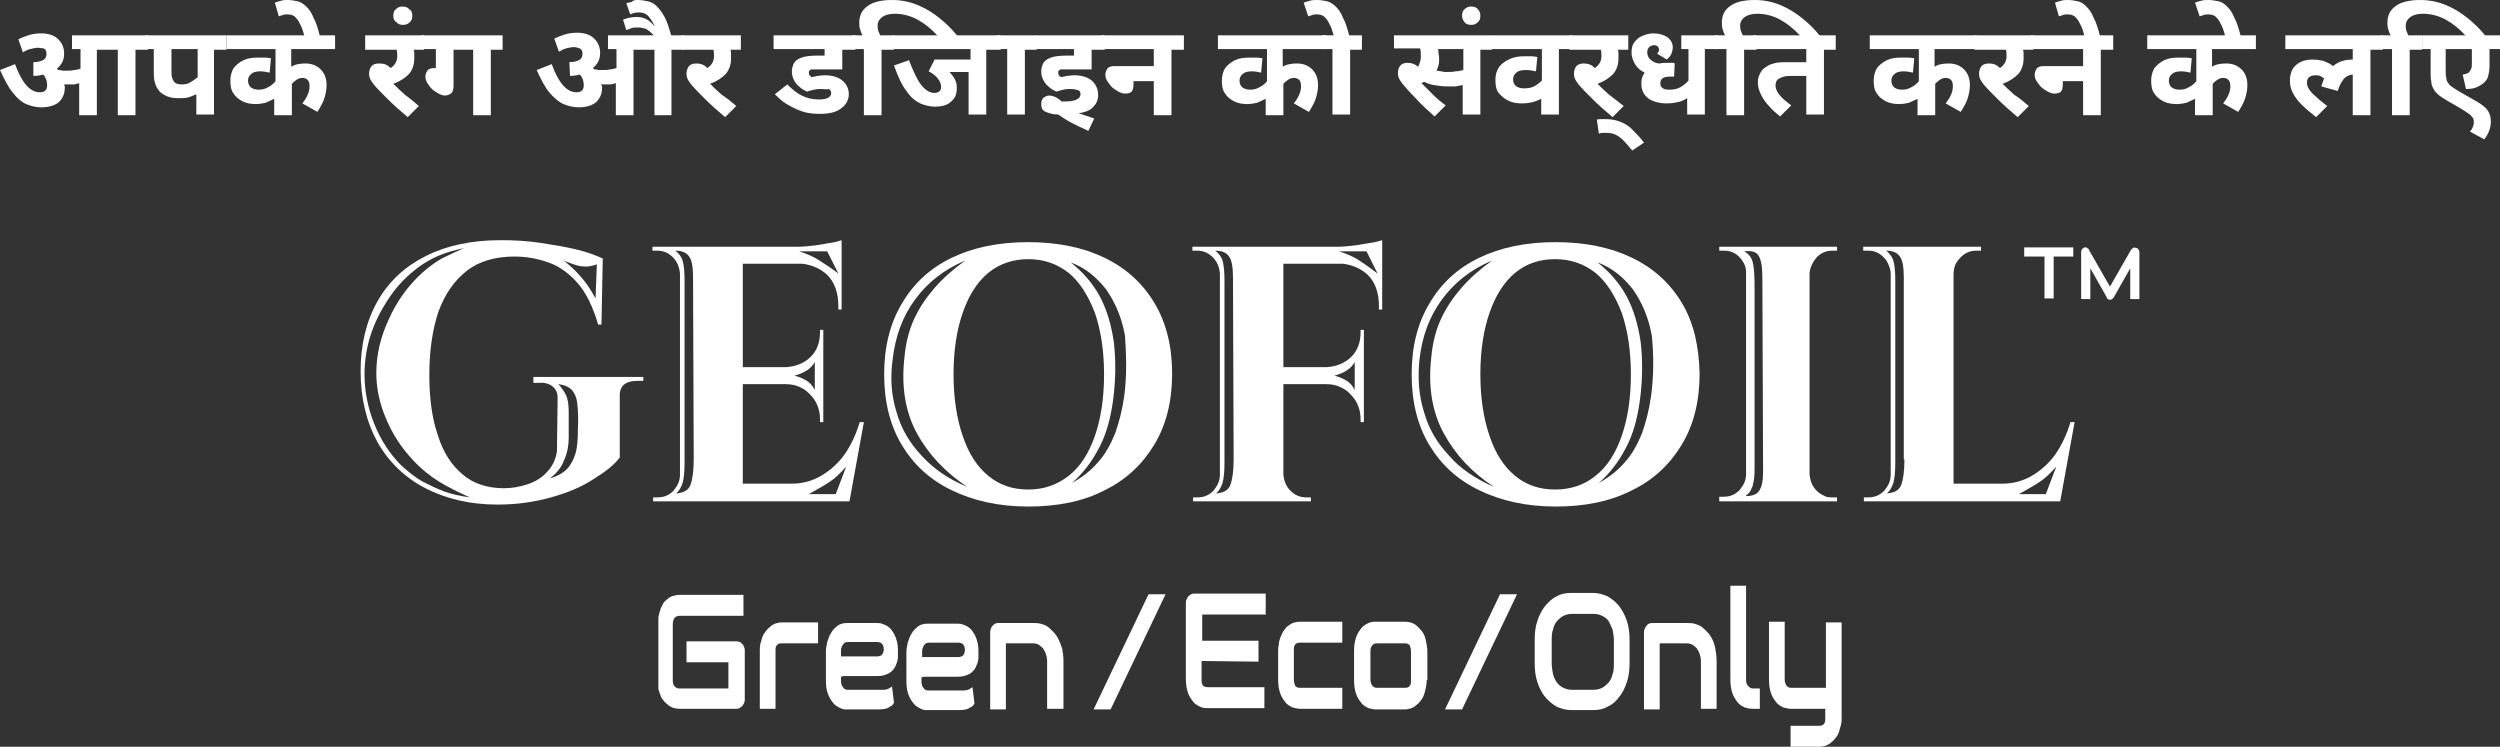 <?xml version="1.0" encoding="utf-8"?>
<!-- Generator: Adobe Illustrator 25.0.0, SVG Export Plug-In . SVG Version: 6.00 Build 0)  -->
<svg version="1.1" id="레이어_1" xmlns="http://www.w3.org/2000/svg" xmlns:xlink="http://www.w3.org/1999/xlink" x="0px"
	 y="0px" viewBox="0 0 382 114.1" style="enable-background:new 0 0 382 114.1;" xml:space="preserve">
<rect x="0" y="0" width="382" height="114.1" fill="#333333" stroke="none"/>
<style type="text/css">
	.st0{fill:#FFFFFF;}
</style>
<g>
	<g>
		<g>
			<g>
				<path class="st0" d="M81.5,57.9v0.6h0.9c0.1,0,1.4-0.2,2.3,0.8c0.6,0.7,0.5,1.5,0.5,1.7l-0.1,8c-0.2,1.2-0.7,2.3-1.5,3.1
					c-0.8,0.9-1.8,1.5-3,1.9s-2.4,0.6-3.6,0.6c-2.5,0-4.7-0.7-6.3-2.1c-1.7-1.4-3-3.4-3.8-6c-0.9-2.6-1.3-5.7-1.3-9.2
					c0-3.8,0.5-7,1.4-9.7c1-2.7,2.4-4.7,4.3-6.2s4.4-2.2,7.3-2.2c1.8,0,3.5,0.3,5.2,0.9c1.7,0.6,3.2,1.7,4.5,3.2s2.3,3.6,3.1,6.3
					h0.5l0.2-10.1c-1.1-0.5-2.4-1-4.1-1.4s-3.5-0.7-5.5-1s-4-0.4-6-0.4c-4.4,0-8.2,0.8-11.4,2.4c-3.2,1.6-5.7,3.9-7.4,6.9
					s-2.6,6.6-2.6,10.7c0,4.2,0.9,7.8,2.6,10.9c1.7,3,4.2,5.4,7.3,7c3.1,1.6,6.8,2.5,11,2.5c3,0,5.7-0.4,8.2-1.1s4.7-1.6,6.5-2.8
					c1.8-1.1,3.2-2.2,4-3.3v-9.2c-0.1-1.7,0.8-2.5,2.7-2.5h0.9v-0.6H81.5V57.9z M86.9,40.1c0.4,0.2,0.8,0.3,1.1,0.4
					c0.3,0.1,0.7,0.2,1.1,0.2c0.5,0.1,1.2,0,2.1-0.3L91,45.6c-1.5-2.8-3.1-4.4-5-5.9C86.3,39.9,86.5,40,86.9,40.1z M67.9,75.1
					c-1.1-0.4-2.1-0.9-3.3-1.5c-1.1-0.6-2.2-1.5-3.3-2.5c-1.7-1.7-3.1-3.8-4.1-6.3s-1.5-5-1.5-7.6c0-2,0.3-4,0.9-5.9
					c0.6-1.9,1.5-3.7,2.6-5.4s2.4-3.2,3.9-4.4c1.4-1.2,3-2.1,4.6-2.7c0.8-0.3,1.9-0.6,3.2-0.9c-1.3,0.6-2.4,1.1-3.4,1.6
					c-0.9,0.5-2,1.3-3,2.2c-2.2,2-3.9,4.4-5.1,7.1c-1.3,2.8-1.9,5.5-1.9,8.2c0,2.3,0.5,4.7,1.5,7c1,2.4,2.4,4.5,4.1,6.3
					c1.3,1.4,2.7,2.5,4,3.3s2.9,1.6,4.7,2.4C70.3,75.8,69,75.5,67.9,75.1z M87.9,69.4c-0.3,0.9-0.7,1.7-1.3,2.3
					c-0.6,0.6-1.5,1.1-2.6,1.4c1-0.7,1.8-1.7,2.2-2.8c0.5-1.1,0.7-2.3,0.7-3.4v-3.8c0-1.2-0.1-2-0.4-2.7c-0.3-0.6-0.7-1.2-1.2-1.7
					c0.9,0.1,1.6,0.4,2.1,0.9c0.4,0.5,0.7,1.1,0.8,2c0.1,0.8,0.2,2.2,0.1,4.1C88.3,67.2,88.2,68.5,87.9,69.4z"/>
			</g>
		</g>
		<g>
			<g>
				<path class="st0" d="M131.4,64.4c-0.6,2-1.4,3.7-2.4,5.1s-2.3,2.5-3.7,3.3c-1.3,0.7-2.7,1.1-4.3,1.1h-7.5V58.7h6.6
					c1.5,0,2.8,0.6,3.7,1.6c1,1,1.5,2.3,1.5,3.8v0.4h0.5v-8.3v-5.8h-0.5v0.3c0,1.5-0.4,2.8-1.4,3.8s-2.3,1.5-3.8,1.6h-6.6V40.3l0,0
					h9.1l0,0c1.6,0.2,2.8,0.8,3.8,1.7c1.1,1.1,1.7,2.7,1.7,4.7v0.6h0.5V36.7c-0.3,0.1-0.9,0.3-1.6,0.4c-0.8,0.1-1.6,0.3-2.5,0.4
					c-0.9,0.1-1.7,0.2-2.5,0.2H99.7v0.6h0.7c0.9,0,1.7,0.3,2.4,1c0.7,0.7,1,1.5,1.1,2.5v30.8c0,0.4-0.1,0.8-0.2,1.1
					c-0.2,0.5-0.5,0.9-0.8,1.3c-0.7,0.7-1.5,1-2.4,1h-0.7v0.6h30l2.2-12.1h-0.6L131.4,64.4L131.4,64.4z M124.5,55.3v4.3
					c-0.3-0.6-0.7-1.1-1.2-1.4c-0.5-0.3-1.1-0.6-1.9-0.8C122.9,57,124,56.3,124.5,55.3z M126.4,38.4l1.7,3.4c-1-0.8-2-1.4-2.9-2
					s-1.9-1-3.1-1.4H126.4z M106,70.2c0,1.8-0.2,3.1-0.5,3.9s-1,1.2-2.2,1.3c0.5-0.4,0.8-1,1-1.6c0.2-0.7,0.3-1.7,0.3-3.1V42.9
					c0-1.4-0.1-2.4-0.3-3.1c-0.2-0.6-0.6-1.1-1.1-1.5c1,0,1.7,0.3,2.1,0.9c0.4,0.5,0.6,1.6,0.6,3.2L106,70.2L106,70.2z M127.7,75.5
					h-4.1c1.4-0.8,2.5-1.4,3.2-1.9c0.8-0.5,1.6-1.3,2.5-2.3L127.7,75.5z"/>
			</g>
		</g>
		<g>
			<g>
				<path class="st0" d="M176.4,46.3c-1.8-3-4.3-5.3-7.6-6.9c-3.3-1.6-7.2-2.4-11.7-2.4s-8.4,0.8-11.7,2.4c-3.3,1.6-5.8,3.9-7.6,7
					c-1.8,3-2.7,6.6-2.7,10.8S136,65,137.8,68s4.3,5.3,7.6,6.9s7.2,2.5,11.7,2.5s8.5-0.8,11.7-2.5c3.3-1.6,5.8-4,7.6-7
					s2.7-6.6,2.7-10.8S178.2,49.3,176.4,46.3z M140.8,69.6c-1.8-1.9-3.1-4.1-3.8-6.6c-0.8-2.5-1-5.2-0.6-8.1
					c0.4-3.5,1.5-6.5,3.4-9.1s4.4-4.6,7.7-6c-1.8,1.3-3.4,2.7-4.7,4.2s-2.3,3-3.1,4.7s-1.3,3.7-1.5,5.9c-0.5,4.4,0.1,8.3,1.9,11.6
					c1.8,3.3,4.4,6,7.7,8.2C144.9,73.2,142.6,71.6,140.8,69.6z M157.1,74.8c-2.4,0-4.4-0.7-6.1-2.1c-1.7-1.4-3-3.4-3.9-6.1
					c-0.9-2.6-1.4-5.8-1.4-9.4c0-3.7,0.5-6.8,1.4-9.4c0.9-2.6,2.2-4.7,3.9-6.1c1.7-1.4,3.8-2.1,6.1-2.1c2.4,0,4.4,0.7,6.2,2.1
					c1.7,1.4,3,3.5,4,6.1c0.9,2.6,1.4,5.8,1.4,9.4c0,3.7-0.5,6.8-1.4,9.4s-2.2,4.7-4,6.1S159.5,74.8,157.1,74.8z M171.8,60.4
					c-0.3,2.2-0.8,4.1-1.4,5.8c-0.7,1.7-1.5,3.2-2.6,4.4c-1.1,1.3-2.4,2.3-4,3.2c1.7-1.5,3-3.2,4.1-5.3c1.1-2,1.8-4.5,2.2-7.5
					c0.4-3.1,0.4-6,0.1-8.7c-0.4-2.7-1.1-5.1-2.2-7.1c-1.1-2-2.6-3.7-4.4-5.1c2.2,0.8,3.9,2.2,5.4,4.1c1.4,2,2.4,4.3,2.9,7.1
					C172.1,54.3,172.2,57.3,171.8,60.4z"/>
			</g>
		</g>
		<g>
			<g>
				<path class="st0" d="M257,46.3c-1.8-3-4.3-5.3-7.6-6.9c-3.3-1.6-7.2-2.4-11.7-2.4s-8.4,0.8-11.7,2.4c-3.3,1.6-5.8,3.9-7.6,7
					c-1.8,3-2.7,6.6-2.7,10.8s0.9,7.8,2.7,10.8s4.3,5.3,7.6,6.9s7.2,2.5,11.7,2.5s8.4-0.8,11.7-2.5c3.3-1.6,5.8-4,7.6-7
					c1.8-3,2.7-6.6,2.7-10.8C259.6,52.9,258.8,49.3,257,46.3z M221.4,69.6c-1.8-1.9-3.1-4.1-3.8-6.6c-0.8-2.5-1-5.2-0.7-8.1
					c0.4-3.5,1.5-6.5,3.4-9.1s4.4-4.6,7.7-6c-1.8,1.3-3.4,2.7-4.7,4.2s-2.3,3-3.1,4.7s-1.3,3.7-1.5,5.9c-0.5,4.4,0.1,8.3,1.9,11.6
					c1.8,3.3,4.3,6,7.7,8.2C225.5,73.2,223.1,71.6,221.4,69.6z M237.6,74.8c-2.4,0-4.4-0.7-6.1-2.1c-1.7-1.4-3-3.4-3.9-6.1
					c-0.9-2.6-1.4-5.8-1.4-9.4c0-3.7,0.5-6.8,1.4-9.4c0.9-2.6,2.2-4.7,3.9-6.1c1.7-1.4,3.7-2.1,6.1-2.1c2.4,0,4.4,0.7,6.2,2.1
					c1.7,1.4,3,3.5,4,6.1c0.9,2.6,1.4,5.8,1.4,9.4c0,3.7-0.5,6.8-1.4,9.4s-2.2,4.7-4,6.1C242.1,74.1,240,74.8,237.6,74.8z
					 M252.3,60.4c-0.3,2.2-0.8,4.1-1.4,5.8c-0.7,1.7-1.5,3.2-2.6,4.4c-1.1,1.3-2.4,2.3-4,3.2c1.7-1.5,3-3.2,4.1-5.3
					c1.1-2,1.8-4.5,2.2-7.5c0.4-3.1,0.4-6,0.1-8.7c-0.4-2.7-1.1-5.1-2.2-7.1c-1.1-2-2.6-3.7-4.4-5.1c2.2,0.8,3.9,2.2,5.4,4.1
					c1.4,2,2.4,4.3,2.9,7.1C252.7,54.3,252.7,57.3,252.3,60.4z"/>
			</g>
		</g>
		<path class="st0" d="M316.9,39.2h-3.1v6.4h-1.4v-6.4h-3.1v-1.4h7.5v1.4H316.9z"/>
		<path class="st0" d="M326.9,45.7h-1.4V41l-2.5,4.4c-0.1,0.1-0.1,0.2-0.3,0.3c-0.1,0.1-0.2,0.1-0.3,0.1c-0.1,0-0.2,0-0.3-0.1
			c-0.1-0.1-0.2-0.1-0.2-0.3l-2.5-4.4v4.7H318v-7.2c0-0.2,0.1-0.3,0.1-0.4c0.1-0.1,0.2-0.2,0.4-0.3c0.1,0,0.1,0,0.2,0s0.2,0,0.2,0.1
			c0.1,0,0.1,0.1,0.2,0.1c0.1,0.1,0.1,0.1,0.1,0.2l3.2,5.6l3.2-5.6c0.1-0.1,0.2-0.2,0.3-0.3c0.1-0.1,0.3-0.1,0.5,0
			c0.2,0,0.3,0.1,0.4,0.3c0.1,0.1,0.1,0.3,0.1,0.4L326.9,45.7L326.9,45.7z"/>
		<g>
			<g>
				<path class="st0" d="M209.5,37.1c-0.8,0.1-1.6,0.3-2.5,0.4c-0.9,0.1-1.7,0.2-2.5,0.2h-22.3v0.6h0.7c0.9,0,1.7,0.3,2.4,1
					s1,1.5,1.1,2.5v30.8c0,0.4-0.1,0.8-0.2,1.1c-0.2,0.5-0.5,0.9-0.8,1.3c-0.7,0.7-1.5,1-2.4,1h-0.7v0.6h18V76c0,0-0.3,0-0.7,0
					c-0.9,0-1.7-0.3-2.4-1s-1-1.5-1.1-2.5l0,0V58.7h6.6c1.5,0,2.8,0.6,3.7,1.6c1,1,1.5,2.3,1.5,3.8v0.4h0.5v-8.3v-5.8h-0.5v0.3
					c0,1.5-0.4,2.8-1.4,3.8s-2.3,1.5-3.8,1.6h-6.6V40.3l0,0h9.1l0,0c1.6,0.2,2.8,0.8,3.8,1.7c1.1,1.1,1.7,2.7,1.7,4.7v0.6h0.5V36.7
					C210.8,36.8,210.3,37,209.5,37.1z M188.5,70.2c0,1.8-0.2,3.1-0.5,3.9s-1,1.2-2.2,1.3c0.5-0.4,0.8-1,1-1.6
					c0.2-0.7,0.3-1.7,0.3-3.1V42.9c0-1.4-0.1-2.4-0.3-3.1c-0.2-0.6-0.6-1.1-1.1-1.5c1,0,1.7,0.3,2.1,0.9c0.4,0.5,0.6,1.6,0.6,3.2
					L188.5,70.2L188.5,70.2z M207,55.3v4.3c-0.3-0.6-0.7-1.1-1.2-1.4c-0.5-0.3-1.1-0.6-1.9-0.8C205.4,57,206.5,56.3,207,55.3z
					 M207.7,39.8c-0.9-0.6-1.9-1-3.1-1.4h4.2l1.7,3.4C209.6,41.1,208.6,40.4,207.7,39.8z"/>
			</g>
		</g>
		<g>
			<g>
				<path class="st0" d="M277.6,39.3c0.7-0.7,1.5-1,2.4-1c0.4,0,0.7,0,0.7,0v-0.6h-16.9h-1.1v0.6h0.7c0.3,0,0.7,0,1.2,0.2
					c0.6,0.2,1,0.6,1.2,0.8c0.4,0.4,0.6,0.8,0.7,1c0.3,0.6,0.3,1.1,0.3,1.4v30.8c0,0.4-0.1,0.8-0.2,1.1c-0.2,0.5-0.5,0.9-0.8,1.3
					c-0.7,0.7-1.5,1-2.4,1h-0.7v0.7c6,0,12,0,18,0c0-0.2,0-0.4,0-0.6c-0.2,0-0.4,0-0.7,0c-0.4,0-0.8,0-1.2-0.2
					c-0.4-0.2-0.8-0.4-1.2-0.8c-0.7-0.7-1-1.5-1.1-2.5V41.7C276.6,40.8,277,40,277.6,39.3z M269.4,72.1c0,1.4-0.2,2.3-0.6,2.9
					s-1.1,0.8-2.1,0.8c0.5-0.4,0.8-0.7,0.9-1.1c0.2-0.3,0.3-0.8,0.4-1.4s0.1-1.5,0.1-2.6V43.9c0-1.9-0.1-3.2-0.3-3.9
					c-0.2-0.7-0.6-1.2-1.3-1.6c0.9-0.1,1.6,0,2,0.4s0.6,1.1,0.7,1.9c0.1,0.9,0.1,2.3,0.1,4.3L269.4,72.1L269.4,72.1z"/>
			</g>
		</g>
		<g>
			<g>
				<path class="st0" d="M316.4,64.4c-0.6,2-1.4,3.7-2.4,5.1s-2.3,2.5-3.7,3.3c-1.3,0.7-2.7,1.1-4.3,1.1h-7.5V58.7v-2.6V42.2
					c0-0.4,0-1.1,0.3-1.8c0.1-0.2,0.3-0.6,0.8-1.1c0.7-0.7,1.5-1,2.4-1c0.4,0,0.7,0,0.7,0v-0.6h-18v0.6h0.7c0.3,0,0.7,0,1.2,0.2
					c0.6,0.2,1,0.6,1.2,0.8s0.5,0.5,0.7,1c0.3,0.6,0.4,1.2,0.4,1.5v30.8c0,0.4-0.1,0.8-0.2,1.1c-0.2,0.5-0.5,0.9-0.8,1.3
					c-0.7,0.7-1.5,1-2.4,1h-0.7v0.6h30l2.2-12.1h-0.6L316.4,64.4L316.4,64.4z M291,70.2c0,1.8-0.2,3.1-0.5,3.9s-1,1.2-2.2,1.3
					c0.5-0.4,0.8-1,1-1.6c0.2-0.7,0.3-1.7,0.3-3.1V42.9c0-1.4-0.1-2.4-0.3-3.1c-0.2-0.6-0.6-1.1-1.1-1.5c1,0,1.7,0.3,2.1,0.9
					c0.4,0.5,0.6,1.6,0.6,3.2v27.8C290.9,70.2,291,70.2,291,70.2z M312.6,75.5h-4.1c1.4-0.8,2.5-1.4,3.2-1.9
					c0.8-0.5,1.6-1.3,2.5-2.3L312.6,75.5z"/>
			</g>
		</g>
	</g>
	<g>
		<path class="st0" d="M100.6,105.3c0.1,0.4,0.3,0.8,0.4,1.2c0.2,0.3,0.4,0.6,0.6,0.8c0.2,0.2,0.5,0.4,0.7,0.6
			c0.3,0.1,0.5,0.3,0.8,0.3c0.3,0.1,0.5,0.1,0.7,0.1h8.7c0.2,0,0.3,0,0.5-0.1c0.1-0.1,0.3-0.2,0.4-0.3c0.1-0.1,0.2-0.3,0.3-0.5
			c0.1-0.2,0.1-0.4,0.1-0.6v-7.3c0-0.2,0-0.4-0.1-0.6s-0.1-0.4-0.3-0.5c-0.1-0.1-0.2-0.3-0.4-0.3c-0.2-0.1-0.3-0.1-0.5-0.1h-7.6v3.2
			h6.4v4h-7.5c-0.3,0-0.5-0.1-0.7-0.3c-0.2-0.2-0.3-0.5-0.3-0.9v-8.6c0-0.4,0.1-0.8,0.3-1c0.2-0.2,0.4-0.3,0.7-0.3h9.8v-3.2h-9.8
			c-0.4,0-0.8,0.1-1.1,0.2c-0.3,0.1-0.6,0.3-0.9,0.6c-0.3,0.2-0.5,0.5-0.6,0.8c-0.2,0.3-0.3,0.6-0.4,1c-0.1,0.3-0.2,0.7-0.2,1V105.3
			z"/>
		<path class="st0" d="M124.8,98.3h-5.4c-0.3,0-0.6,0.1-0.7,0.3c-0.2,0.2-0.2,0.5-0.2,0.9v8.8h-2.4v-8.8c0-0.5,0-1,0.2-1.5
			c0.1-0.4,0.2-0.8,0.4-1.1c0.2-0.3,0.4-0.6,0.6-0.8c0.2-0.2,0.5-0.4,0.7-0.6c0.3-0.1,0.5-0.3,0.8-0.3c0.3-0.1,0.5-0.1,0.7-0.1h5.5
			v3.2H124.8z"/>
		<path class="st0" d="M162.4,108.3H160V101c0-0.4-0.1-0.8-0.2-1.1c-0.1-0.3-0.3-0.6-0.4-0.8c-0.2-0.2-0.4-0.4-0.7-0.6
			c-0.2-0.1-0.5-0.2-0.8-0.2h-4.2v10.1h-2.4V96.7c0-0.2,0-0.4,0.1-0.6s0.1-0.4,0.3-0.5c0.1-0.1,0.2-0.3,0.4-0.3
			c0.1-0.1,0.3-0.1,0.5-0.1h5.4c0.3,0,0.6,0,1,0.1c0.3,0.1,0.7,0.2,1,0.4c0.3,0.2,0.6,0.5,0.9,0.8s0.6,0.7,0.8,1.1s0.4,0.9,0.6,1.5
			c0.1,0.6,0.2,1.2,0.2,1.9v7.3H162.4z"/>
		<path class="st0" d="M178.1,90.8l-8.4,17.6h-2.6l8.4-17.6H178.1z"/>
		<path class="st0" d="M192.3,101.1v-3.2h-8.6v-4h9.7v-3.2h-10.9c-0.2,0-0.3,0-0.5,0.1c-0.1,0.1-0.3,0.2-0.4,0.3
			c-0.1,0.1-0.2,0.3-0.3,0.5s-0.1,0.4-0.1,0.6v11.5c0,0.8,0.1,1.5,0.3,2.1s0.5,1,0.8,1.4s0.7,0.6,1.1,0.8c0.4,0.2,0.8,0.2,1.1,0.2
			h8.7V105h-8.7c-0.3,0-0.6-0.1-0.7-0.3c-0.2-0.2-0.2-0.5-0.2-1V101L192.3,101.1L192.3,101.1z"/>
		<path class="st0" d="M205.1,108.3h-6.5c-0.3,0-0.7-0.1-1.1-0.2c-0.4-0.2-0.8-0.4-1.1-0.8s-0.6-0.8-0.8-1.4s-0.3-1.3-0.3-2.1v-4.3
			c0-0.3,0-0.6,0.1-1c0-0.3,0.1-0.7,0.2-1c0.1-0.3,0.3-0.6,0.4-0.9c0.2-0.3,0.4-0.6,0.6-0.8c0.3-0.2,0.5-0.4,0.9-0.6
			c0.3-0.1,0.7-0.2,1.1-0.2h6.5v3.2h-6.5c-0.3,0-0.6,0.1-0.7,0.3c-0.2,0.2-0.2,0.5-0.2,1v4.3c0,0.4,0.1,0.7,0.2,1
			c0.2,0.2,0.4,0.3,0.7,0.3h6.5L205.1,108.3L205.1,108.3z"/>
		<path class="st0" d="M218,103.9c0,0.6-0.1,1-0.2,1.5c-0.1,0.4-0.2,0.8-0.4,1.2c-0.2,0.3-0.4,0.6-0.6,0.8c-0.2,0.2-0.5,0.4-0.7,0.6
			c-0.2,0.1-0.5,0.3-0.8,0.3c-0.3,0.1-0.5,0.1-0.7,0.1h-4.4c-0.3,0-0.7-0.1-1.1-0.2c-0.4-0.2-0.8-0.4-1.1-0.8s-0.6-0.8-0.8-1.4
			s-0.3-1.3-0.3-2.1v-4.4c0-0.8,0.1-1.5,0.3-2.1s0.5-1,0.8-1.4s0.7-0.6,1.1-0.8c0.4-0.2,0.8-0.2,1.1-0.2h4.4c0.6,0,1.1,0.1,1.6,0.4
			c0.4,0.3,0.8,0.7,1.1,1.1s0.5,0.9,0.6,1.5c0.1,0.5,0.2,1,0.2,1.5v4.4H218z M215.6,99.6c0-0.4-0.1-0.8-0.2-1
			c-0.2-0.2-0.4-0.3-0.7-0.3h-4.3c-0.3,0-0.6,0.1-0.7,0.3c-0.2,0.2-0.3,0.5-0.3,0.9v4.3c0,0.4,0.1,0.7,0.3,1
			c0.2,0.2,0.4,0.3,0.7,0.3h4.3c0.3,0,0.6-0.1,0.7-0.3c0.2-0.2,0.2-0.5,0.2-1V99.6z"/>
		<path class="st0" d="M231.8,90.8l-8.4,17.6h-2.6l8.4-17.6H231.8z"/>
		<path class="st0" d="M249,101.2c0,1.1-0.1,2.1-0.4,3c-0.3,0.9-0.7,1.7-1.2,2.3c-0.5,0.7-1.1,1.2-1.8,1.5c-0.7,0.4-1.4,0.5-2.2,0.5
			h-3.3c-0.8,0-1.5-0.2-2.2-0.5c-0.7-0.4-1.3-0.9-1.8-1.5s-0.9-1.4-1.2-2.3s-0.4-1.9-0.4-3v-3.4c0-1.1,0.1-2,0.4-2.9
			c0.3-0.9,0.7-1.7,1.2-2.3c0.5-0.6,1.1-1.2,1.8-1.5c0.7-0.4,1.4-0.5,2.2-0.5h3.3c0.8,0,1.5,0.2,2.2,0.5c0.7,0.4,1.3,0.9,1.8,1.5
			c0.5,0.7,0.9,1.4,1.2,2.3s0.4,1.9,0.4,2.9V101.2z M246.6,97.9c0-0.6-0.1-1.2-0.2-1.7c-0.2-0.5-0.4-0.9-0.6-1.3
			c-0.3-0.4-0.6-0.6-1-0.8c-0.4-0.2-0.8-0.3-1.3-0.3h-3.3c-0.5,0-0.9,0.1-1.3,0.3c-0.4,0.2-0.7,0.5-1,0.8c-0.3,0.4-0.5,0.8-0.6,1.3
			c-0.2,0.5-0.2,1.1-0.2,1.7v3.4c0,0.6,0.1,1.2,0.2,1.7s0.4,1,0.6,1.3c0.3,0.4,0.6,0.6,1,0.8c0.4,0.2,0.8,0.3,1.3,0.3h3.3
			c0.5,0,0.9-0.1,1.3-0.3c0.4-0.2,0.7-0.5,1-0.8c0.3-0.4,0.5-0.8,0.6-1.3c0.2-0.5,0.2-1.1,0.2-1.7V97.9z"/>
		<path class="st0" d="M262.3,108.3h-2.4V101c0-0.4-0.1-0.8-0.2-1.1c-0.1-0.3-0.3-0.6-0.4-0.8c-0.2-0.2-0.4-0.4-0.7-0.6
			c-0.3-0.1-0.5-0.2-0.8-0.2h-4.2v10.1h-2.4V96.7c0-0.2,0-0.4,0.1-0.6s0.2-0.4,0.3-0.5s0.2-0.3,0.4-0.3c0.1-0.1,0.3-0.1,0.5-0.1h5.4
			c0.3,0,0.6,0,1,0.1c0.3,0.1,0.7,0.2,1,0.4c0.3,0.2,0.6,0.5,0.9,0.8s0.6,0.7,0.8,1.1c0.2,0.4,0.4,0.9,0.5,1.5s0.2,1.2,0.2,1.9
			V108.3z"/>
		<path class="st0" d="M268.8,108.3h-1.1c-0.4,0-0.7-0.1-1.1-0.2c-0.4-0.2-0.8-0.4-1.1-0.8c-0.3-0.4-0.6-0.8-0.8-1.4
			c-0.2-0.6-0.3-1.3-0.3-2.1V89.5h2.4v14.4c0,0.4,0.1,0.7,0.3,0.9c0.2,0.2,0.4,0.4,0.7,0.4h1.1v3.1H268.8z"/>
		<path class="st0" d="M279,105.1v-10h2.4v14.5c0,0.5,0,1-0.2,1.5c-0.1,0.4-0.2,0.8-0.4,1.2c-0.2,0.3-0.4,0.6-0.6,0.8
			c-0.2,0.2-0.5,0.4-0.7,0.6c-0.3,0.1-0.5,0.3-0.8,0.3c-0.3,0.1-0.5,0.1-0.7,0.1h-4.4v-3.2h4.4c0.3,0,0.6-0.1,0.7-0.3
			c0.2-0.2,0.2-0.5,0.2-1v-1.3l0,0h-5.3c-0.3,0-0.7-0.1-1.1-0.2c-0.4-0.2-0.8-0.4-1.1-0.8c-0.3-0.4-0.6-0.8-0.8-1.4
			c-0.2-0.6-0.3-1.3-0.3-2.1V95h2.4v8.8c0,0.4,0.1,0.7,0.3,1c0.2,0.2,0.4,0.3,0.7,0.3L279,105.1"/>
		<g>
			<g>
				<path class="st0" d="M128.9,103.3h5c0.3,0,0.7,0,1.1-0.1c0.3-0.1,0.7-0.2,1.1-0.5c0.5-0.4,0.7-0.8,0.8-1.1
					c0.4-0.8,0.3-1.5,0.3-2.1c0-0.5,0-1.2-0.3-2c-0.2-0.6-0.5-1-0.8-1.4c-0.3-0.3-0.7-0.6-1.1-0.7c-0.4-0.2-0.7-0.2-1.1-0.2h-4.4
					c-0.6,0-1.1,0.1-1.5,0.4c-0.4,0.3-0.8,0.7-1,1.1c-0.3,0.4-0.4,0.9-0.6,1.4c-0.1,0.5-0.2,1-0.2,1.4v4.5c0,0.8,0.1,1.5,0.3,2
					c0.2,0.6,0.5,1,0.8,1.4s0.7,0.6,1.1,0.8c0.4,0.2,0.7,0.2,0.7,0.2h2.8h2.3c0.7,0,1.2-0.1,1.4-0.2s0.5-0.3,0.7-0.4l0,0
					c0,0,0.2-0.2,0.3-0.4l-0.3-2.5c-0.2,0.1-0.4,0.3-0.7,0.4s-0.5,0.1-0.7,0.1h-5.4c-0.3,0-0.5-0.1-0.7-0.4c-0.2-0.2-0.3-0.6-0.3-1
					v-0.6L128.9,103.3z M128.5,100.3v-0.8c0-0.4,0.1-0.7,0.3-1s0.4-0.4,0.8-0.4h4.4c0.1,0,0.3,0,0.5,0.1c0.1,0,0.2,0.1,0.3,0.2
					c0.1,0.2,0.2,0.3,0.2,0.5c0.1,0.3,0,0.5,0,0.6c0,0.2-0.1,0.3-0.2,0.5c-0.1,0.1-0.2,0.2-0.3,0.2c-0.2,0.1-0.4,0.1-0.5,0.1
					L128.5,100.3z"/>
			</g>
		</g>
		<g>
			<g>
				<path class="st0" d="M141.2,103.4h5c0.3,0,0.7,0,1.1-0.1c0.3-0.1,0.7-0.2,1.1-0.5c0.5-0.4,0.7-0.8,0.8-1.1
					c0.4-0.8,0.3-1.5,0.3-2.1c0-0.5,0-1.2-0.3-2c-0.2-0.6-0.5-1-0.8-1.4c-0.3-0.3-0.7-0.6-1.1-0.7c-0.4-0.2-0.7-0.2-1.1-0.2h-4.4
					c-0.6,0-1.1,0.1-1.5,0.4s-0.8,0.7-1,1.1c-0.3,0.4-0.4,0.9-0.6,1.4c-0.1,0.5-0.2,1-0.2,1.4v4.5c0,0.8,0.1,1.5,0.3,2
					c0.2,0.6,0.5,1,0.8,1.4s0.7,0.6,1.1,0.8c0.4,0.2,0.7,0.2,0.7,0.2h2.8h2.3c0.7,0,1.2-0.1,1.4-0.2s0.5-0.3,0.7-0.4l0,0
					c0,0,0.2-0.2,0.3-0.4l-0.3-2.5c-0.2,0.1-0.4,0.3-0.7,0.4s-0.5,0.1-0.7,0.1h-5.4c-0.3,0-0.5-0.1-0.7-0.4c-0.2-0.2-0.3-0.6-0.3-1
					v-0.6L141.2,103.4z M140.9,100.4v-0.8c0-0.4,0.1-0.7,0.3-1s0.4-0.4,0.8-0.4h4.4c0.1,0,0.3,0,0.5,0.1c0.1,0,0.2,0.1,0.3,0.2
					c0.1,0.2,0.2,0.3,0.2,0.5c0.1,0.3,0,0.5,0,0.6c0,0.2-0.1,0.3-0.2,0.5c-0.1,0.1-0.2,0.2-0.3,0.2c-0.2,0.1-0.4,0.1-0.5,0.1
					L140.9,100.4z"/>
			</g>
		</g>
	</g>
	<g>
		<path class="st0" d="M9.9,13.4c0,0.9-0.3,1.6-0.9,2.2c-0.6,0.5-1.5,0.8-2.7,0.8c-0.8,0-1.6-0.2-2.3-0.5C3.3,15.6,2.6,15,2,14.2
			c-0.7-0.8-1.3-2-2-3.5l2.3-0.9c0.5,1.4,1.1,2.5,1.7,3.2c0.6,0.7,1.3,1.1,2.1,1.1c0.8,0,1.1-0.4,1.1-1.1c0-0.6-0.2-1.2-0.6-1.6
			c-0.4,0.1-0.9,0.2-1.5,0.2L5.1,9.5c0.8,0,1.3-0.2,1.6-0.4c0.3-0.2,0.4-0.5,0.4-0.9c0-0.4-0.1-0.6-0.4-0.8C6.4,7.4,6.1,7.3,5.8,7.3
			C5.4,7.3,5,7.4,4.6,7.5C4.2,7.6,3.8,7.8,3.5,8L2.8,6c0.4-0.2,0.9-0.4,1.5-0.6c0.6-0.2,1.3-0.3,2-0.3c1.1,0,2,0.3,2.6,0.9
			c0.6,0.6,0.9,1.3,0.9,2.2c0,1-0.4,1.7-1.1,2.3c0.1,0.1,0.1,0.1,0.2,0.2c0.2,0,0.4,0,0.6,0.1c0.2,0,0.4,0,0.7,0
			c0.4,0,0.8,0,1.1-0.1c0.3,0,0.7-0.1,1-0.2V7.5h-1.3V5.4h11.6v2.2h-1.9v10h-2.7v-10h-3.2v10h-2.7v-4.9c-0.3,0.1-0.6,0.2-0.9,0.2
			c-0.3,0-0.6,0-0.9,0c-0.1,0-0.3,0-0.5,0C9.9,13.1,9.9,13.2,9.9,13.4z"/>
		<path class="st0" d="M32.7,7.5v10h-2.7v-3.1c-0.5,0.2-0.9,0.4-1.3,0.5c-0.4,0.1-1,0.1-1.6,0.1c-0.6,0-1.1-0.1-1.6-0.3
			c-0.4-0.2-0.8-0.4-1.1-0.7c-0.3-0.4-0.6-0.8-0.7-1.3c-0.2-0.5-0.2-1.2-0.2-2V7.5h-1.3V5.4h12.4v2.2H32.7z M30.1,7.5h-3.9v3.1
			c0,0.6,0,1,0.1,1.3c0.1,0.3,0.2,0.5,0.4,0.7c0.2,0.2,0.6,0.3,1.1,0.3c0.5,0,1-0.1,1.4-0.4c0.4-0.2,0.7-0.5,1-0.7V7.5z"/>
		<path class="st0" d="M50.9,7.5h-6.4v2.7c0.6-0.4,1.4-0.5,2.2-0.5c0.9,0,1.7,0.3,2.3,0.9c0.6,0.6,0.9,1.4,0.9,2.4
			c0,0.6-0.1,1.2-0.3,1.9c-0.2,0.7-0.6,1.4-1.1,2.2l-2.3-1.3c0.3-0.4,0.6-0.8,0.8-1.3c0.2-0.4,0.3-0.9,0.3-1.3c0-0.5-0.1-0.8-0.3-1
			c-0.2-0.2-0.5-0.3-0.8-0.3c-0.3,0-0.6,0.1-0.9,0.3c-0.3,0.2-0.5,0.4-0.7,0.6v4.8h-2.7v-2.5c-0.4,0.2-0.9,0.4-1.3,0.6
			c-0.4,0.1-1,0.2-1.5,0.2c-0.7,0-1.4-0.1-2-0.4c-0.6-0.3-1.1-0.7-1.4-1.2c-0.4-0.5-0.5-1.2-0.5-2c0-0.7,0.2-1.4,0.5-1.9
			c0.4-0.5,0.9-0.9,1.5-1.2c0.6-0.3,1.4-0.4,2.2-0.4c0.4,0,0.7,0,1.1,0c0.4,0,0.7,0.1,0.9,0.1l-0.2,2.2c-0.4-0.1-0.9-0.2-1.4-0.2
			c-0.6,0-1.1,0.1-1.4,0.4c-0.3,0.2-0.5,0.6-0.5,1c0,0.5,0.2,0.9,0.5,1.1c0.3,0.2,0.7,0.3,1.1,0.3c0.6,0,1-0.1,1.5-0.4
			c0.4-0.2,0.8-0.5,1.1-0.9V7.5h-7.5V5.4h16.6V7.5z"/>
		<path class="st0" d="M46.5,5.5c-0.2-0.8-0.4-1.4-0.7-1.9c-0.2-0.5-0.5-0.8-0.8-1.1c-0.3-0.2-0.6-0.3-1.1-0.3c-0.3,0-0.5,0-0.7,0.1
			c-0.2,0.1-0.4,0.1-0.6,0.2L42,0.4c0.3-0.1,0.6-0.2,1-0.3C43.3,0,43.6,0,44,0c0.5,0,1,0.1,1.5,0.2c0.4,0.1,0.9,0.4,1.3,0.8
			c0.4,0.4,0.8,0.9,1.1,1.7c0.4,0.7,0.7,1.7,1,2.9H46.5z"/>
		<path class="st0" d="M64,16.2l-1.7,1.7c-1.2-1-2.2-1.9-3.1-2.8c-0.9-0.9-1.6-1.6-2.1-2.2c-0.3-0.4-0.5-0.7-0.6-1
			c-0.1-0.3-0.1-0.5-0.1-0.7c0-0.3,0.1-0.7,0.3-1C57,9.8,57.4,9.7,58,9.7c0.7,0,1.2,0.2,1.7,0.7c0.7-0.5,1-1.1,1-1.8
			c0-0.4,0-0.7-0.1-1h-4.8V5.4h9v2.2h-1.6c0.1,0.2,0.1,0.4,0.1,0.6c0,0.2,0,0.5,0,0.8c0,0.9-0.3,1.7-0.8,2.3
			c-0.6,0.6-1.3,1.1-2.4,1.5c0.5,0.5,1.1,1.1,1.8,1.7C62.6,15,63.3,15.6,64,16.2z"/>
		<path class="st0" d="M60.1,2.4c0-0.4,0.1-0.8,0.4-1c0.3-0.3,0.6-0.4,1-0.4c0.4,0,0.8,0.1,1,0.4C62.9,1.6,63,2,63,2.4
			s-0.1,0.8-0.4,1c-0.3,0.3-0.6,0.4-1,0.4c-0.4,0-0.8-0.1-1-0.4C60.2,3.2,60.1,2.8,60.1,2.4z"/>
		<path class="st0" d="M69.3,7.5v5.6c0,0.5-0.1,0.9-0.3,1.1c-0.2,0.2-0.6,0.4-1,0.4c-0.3,0-0.6-0.1-1-0.3c-0.3-0.2-0.7-0.4-1-0.7
			c-0.3-0.3-0.5-0.6-0.7-0.9c-0.2-0.3-0.3-0.7-0.3-1c0-0.3,0.1-0.6,0.3-0.9c0.2-0.3,0.6-0.4,1.1-0.4h0.2V7.5h-2.2V5.4h12.4v2.2H75
			v10h-2.7v-10H69.3z"/>
		<path class="st0" d="M92,13.4c0,0.9-0.3,1.6-0.9,2.2c-0.6,0.5-1.5,0.8-2.7,0.8c-0.8,0-1.6-0.2-2.3-0.5c-0.7-0.3-1.4-0.9-2.1-1.7
			c-0.7-0.8-1.3-2-2-3.5l2.3-0.9c0.5,1.4,1.1,2.5,1.7,3.2c0.6,0.7,1.3,1.1,2.1,1.1c0.8,0,1.1-0.4,1.1-1.1c0-0.6-0.2-1.2-0.6-1.6
			c-0.4,0.1-0.9,0.2-1.5,0.2l-0.1-2.1c0.8,0,1.3-0.2,1.6-0.4c0.3-0.2,0.4-0.5,0.4-0.9c0-0.4-0.1-0.6-0.4-0.8
			c-0.3-0.1-0.6-0.2-0.9-0.2c-0.4,0-0.8,0.1-1.2,0.2c-0.4,0.1-0.7,0.3-1.1,0.5l-0.7-2c0.4-0.2,0.9-0.4,1.5-0.6
			c0.6-0.2,1.3-0.3,2-0.3c1.1,0,2,0.3,2.6,0.9c0.6,0.6,0.9,1.3,0.9,2.2c0,1-0.4,1.7-1.1,2.3c0.1,0.1,0.1,0.1,0.2,0.2
			c0.2,0,0.4,0,0.6,0.1c0.2,0,0.4,0,0.7,0c0.4,0,0.8,0,1.1-0.1c0.3,0,0.7-0.1,1-0.2V7.5h-1.3V5.4h11.6v2.2h-1.9v10H100v-10h-3.2v10
			h-2.7v-4.9c-0.3,0.1-0.6,0.2-0.9,0.2c-0.3,0-0.6,0-0.9,0c-0.1,0-0.3,0-0.5,0C92,13.1,92,13.2,92,13.4z M100,5.5
			c-0.4-0.4-0.7-0.7-1-0.9c-0.3-0.2-0.5-0.3-0.8-0.3c-0.2-0.1-0.5-0.1-0.8-0.1c-0.3,0-0.6,0-0.9,0.1c-0.3,0.1-0.5,0.2-0.8,0.3
			L95.2,3c0.4-0.1,0.7-0.3,1.1-0.3c0.4-0.1,0.7-0.1,1-0.1c0.5,0,1,0.1,1.4,0.3c0.4,0.2,0.8,0.5,1.2,1l0.1,0
			c-0.4-0.8-0.8-1.3-1.1-1.6c-0.4-0.3-0.8-0.4-1.3-0.4c-0.5,0-0.9,0.1-1.3,0.3l-0.6-1.7c0.2-0.1,0.5-0.1,0.8-0.2
			C96.8,0,97.1,0,97.5,0c0.5,0,1,0.1,1.5,0.2c0.4,0.1,0.9,0.3,1.3,0.7c0.4,0.4,0.8,0.9,1.2,1.6c0.4,0.7,0.7,1.7,1.1,3H100z"/>
		<path class="st0" d="M112.5,16.2l-1.7,1.7c-1.2-1-2.2-1.9-3.1-2.8c-0.9-0.9-1.6-1.6-2.1-2.2c-0.3-0.4-0.5-0.7-0.6-1
			c-0.1-0.3-0.1-0.5-0.1-0.7c0-0.3,0.1-0.7,0.3-1c0.2-0.3,0.6-0.5,1.2-0.5c0.7,0,1.2,0.2,1.7,0.7c0.7-0.5,1-1.1,1-1.8
			c0-0.4,0-0.7-0.1-1h-4.8V5.4h9v2.2h-1.6c0.1,0.2,0.1,0.4,0.1,0.6c0,0.2,0,0.5,0,0.8c0,0.9-0.3,1.7-0.8,2.3
			c-0.6,0.6-1.3,1.1-2.4,1.5c0.5,0.5,1.1,1.1,1.8,1.7C111.1,15,111.8,15.6,112.5,16.2z"/>
		<path class="st0" d="M125.5,13.6c-0.3,0-0.7,0-1.1,0.1c-0.4,0.1-0.8,0.2-1.1,0.3c-0.4-0.2-0.8-0.4-1.1-0.7
			c-0.4-0.3-0.7-0.7-0.9-1.1s-0.3-0.8-0.3-1.3c0-0.4,0.1-0.7,0.2-1c0.1-0.3,0.3-0.5,0.5-0.7c0.3-0.2,0.7-0.4,1.1-0.5
			c0.4-0.1,1.1-0.2,1.9-0.2h1.3V7.5h-7.8V5.4h12.5v2.2h-2v3h-4.1c-0.2,0-0.4,0-0.5,0c-0.1,0-0.2,0-0.3,0.1c-0.2,0.1-0.2,0.2-0.2,0.4
			c0,0.1,0,0.3,0.1,0.4c0.1,0.1,0.2,0.2,0.3,0.3c0.3-0.1,0.6-0.1,0.9-0.2c0.3,0,0.7-0.1,1.1-0.1c1.2,0,2.1,0.3,2.7,0.8
			c0.6,0.5,1,1.2,1,2.1c0,0.8-0.4,1.6-1.1,2.1c-0.7,0.6-1.8,0.9-3.3,0.9c-1,0-2-0.1-2.8-0.4c-0.9-0.3-1.6-0.7-2.3-1.1
			s-1.3-1-1.8-1.5l1.9-1.5c0.7,0.7,1.4,1.3,2.2,1.7c0.8,0.4,1.6,0.6,2.7,0.6c0.6,0,1.1-0.1,1.4-0.3c0.3-0.2,0.4-0.4,0.4-0.7
			c0-0.2-0.1-0.4-0.3-0.6C126.4,13.7,126,13.6,125.5,13.6z"/>
		<path class="st0" d="M131.9,7.5h-1.6V5.4h1.5c-0.2-0.3-0.3-0.7-0.4-1c-0.1-0.3-0.1-0.7-0.1-1c0-1,0.4-1.9,1.3-2.5
			c0.8-0.6,2.1-0.9,3.7-0.9c1.5,0,2.8,0.3,4,0.8c1.2,0.5,2.3,1.2,3.3,2c1,0.8,1.9,1.7,2.7,2.7h-3c-1-1.1-2-1.9-3.1-2.5
			c-1.1-0.6-2.3-0.9-3.5-0.9c-0.8,0-1.5,0.2-1.9,0.5c-0.4,0.3-0.7,0.7-0.7,1.3c0,0.3,0,0.5,0.1,0.8c0.1,0.3,0.2,0.5,0.3,0.7h2.1v2.2
			h-1.9v10h-2.7V7.5z"/>
		<path class="st0" d="M150.7,7.5v10h-2.7v-6.5h-1.7c-0.5,0-0.9,0-1.2,0c0.3,0.4,0.6,0.7,0.8,1.1c0.2,0.4,0.3,0.8,0.3,1.3
			c0,0.6-0.1,1.2-0.4,1.6c-0.3,0.4-0.7,0.8-1.2,1c-0.5,0.2-1.1,0.3-1.7,0.3c-0.8,0-1.6-0.2-2.3-0.5c-0.8-0.4-1.5-1-2.1-1.9
			c-0.7-0.9-1.3-2.2-1.9-3.9l2.3-0.8c0.6,1.6,1.2,2.9,1.8,3.7c0.6,0.8,1.3,1.3,2.1,1.3c0.3,0,0.5-0.1,0.7-0.2
			c0.2-0.2,0.3-0.4,0.3-0.7c0-0.5-0.2-0.9-0.5-1.3c-0.3-0.4-0.8-0.8-1.4-1.1l0.9-1.8h5.5V7.5h-11.9V5.4h16.5v2.2H150.7z"/>
		<path class="st0" d="M156.6,7.5v10h-2.7v-10h-1.6V5.4h6.1v2.2H156.6z"/>
		<path class="st0" d="M163.6,13.6c-0.3,0-0.7,0-1.1,0.1c-0.4,0.1-0.8,0.2-1.1,0.3c-0.4-0.2-0.8-0.4-1.1-0.7
			c-0.4-0.3-0.7-0.7-0.9-1.1c-0.2-0.4-0.3-0.8-0.3-1.3c0-0.4,0.1-0.7,0.2-1c0.1-0.3,0.3-0.5,0.5-0.7c0.3-0.2,0.7-0.4,1.1-0.5
			c0.4-0.1,1.1-0.2,1.9-0.2h1.3V7.5h-5.8V5.4h10.5v2.2h-2v3h-4.1c-0.2,0-0.4,0-0.5,0c-0.1,0-0.2,0-0.3,0.1c-0.2,0.1-0.2,0.2-0.2,0.4
			c0,0.1,0,0.3,0.1,0.4c0.1,0.1,0.2,0.2,0.3,0.3c0.3-0.1,0.6-0.1,0.9-0.2c0.3,0,0.7-0.1,1.1-0.1c1.2,0,2.1,0.3,2.7,0.8
			c0.6,0.5,1,1.3,1,2.2c0,0.8-0.3,1.4-0.8,1.9c-0.5,0.5-1.3,0.8-2.2,0.9c0.4,0.1,0.8,0.3,1.2,0.4c0.4,0.1,0.8,0.3,1.2,0.4l-0.9,1.9
			c-0.9-0.4-1.7-0.8-2.5-1.2c-0.8-0.4-1.5-0.9-2.1-1.3c-0.8,0-1.4-0.2-1.9-0.4c-0.5-0.2-0.7-0.6-0.7-1.2c0-0.4,0.1-0.8,0.4-1
			c0.3-0.2,0.5-0.3,0.8-0.3c0.6,0,1.3,0.3,1.9,0.9c0.2,0,0.4,0,0.6,0c1.5,0,2.3-0.4,2.3-1.1c0-0.3-0.1-0.5-0.3-0.6
			C164.5,13.7,164.1,13.6,163.6,13.6z"/>
		<path class="st0" d="M168.4,5.4h12.5v2.2h-1.9v10h-2.7v-5.2h-3.1v0.5c0,0.5-0.1,0.9-0.3,1.1s-0.5,0.3-1,0.3c-0.3,0-0.6-0.1-1-0.3
			c-0.3-0.2-0.7-0.4-1-0.7c-0.3-0.3-0.5-0.6-0.7-0.9c-0.2-0.3-0.3-0.6-0.3-1c0-0.3,0.1-0.6,0.3-0.9c0.2-0.3,0.6-0.4,1.1-0.4h6V7.5
			h-8V5.4z"/>
		<path class="st0" d="M202.4,7.5H196v2.7c0.6-0.4,1.4-0.5,2.2-0.5c0.9,0,1.7,0.3,2.3,0.9c0.6,0.6,0.9,1.4,0.9,2.4
			c0,0.6-0.1,1.2-0.3,1.9c-0.2,0.7-0.6,1.4-1.1,2.2l-2.3-1.3c0.3-0.4,0.6-0.8,0.8-1.3c0.2-0.4,0.3-0.9,0.3-1.3c0-0.5-0.1-0.8-0.3-1
			c-0.2-0.2-0.5-0.3-0.8-0.3c-0.3,0-0.6,0.1-0.9,0.3c-0.3,0.2-0.5,0.4-0.7,0.6v4.8h-2.7v-2.5c-0.4,0.2-0.9,0.4-1.3,0.6
			c-0.4,0.1-1,0.2-1.5,0.2c-0.7,0-1.4-0.1-2-0.4c-0.6-0.3-1.1-0.7-1.4-1.2c-0.4-0.5-0.5-1.2-0.5-2c0-0.7,0.2-1.4,0.5-1.9
			c0.4-0.5,0.9-0.9,1.5-1.2c0.6-0.3,1.4-0.4,2.2-0.4c0.4,0,0.7,0,1.1,0c0.4,0,0.7,0.1,0.9,0.1l-0.2,2.2c-0.4-0.1-0.9-0.2-1.4-0.2
			c-0.6,0-1.1,0.1-1.4,0.4c-0.3,0.2-0.5,0.6-0.5,1c0,0.5,0.2,0.9,0.5,1.1c0.3,0.2,0.7,0.3,1.1,0.3c0.6,0,1-0.1,1.5-0.4
			c0.4-0.2,0.8-0.5,1.1-0.9V7.5h-7.5V5.4h16.6V7.5z"/>
		<path class="st0" d="M203.8,5.5c-0.2-0.8-0.4-1.4-0.7-1.9c-0.2-0.5-0.5-0.8-0.8-1.1c-0.3-0.2-0.6-0.3-1.1-0.3
			c-0.3,0-0.5,0-0.7,0.1c-0.2,0.1-0.4,0.1-0.6,0.2l-0.7-2.1c0.3-0.1,0.6-0.2,1-0.3c0.3-0.1,0.7-0.1,1.1-0.1c0.5,0,1,0.1,1.5,0.2
			c0.4,0.1,0.9,0.4,1.3,0.8c0.4,0.4,0.8,0.9,1.1,1.7c0.4,0.7,0.7,1.7,1,2.9H203.8z M206.3,7.5v10h-2.7v-10h-1.6V5.4h6.1v2.2H206.3z"
			/>
		<path class="st0" d="M226.2,7.5v10h-2.7V13c-0.4,0.1-0.7,0.1-1.1,0.2c-0.4,0-0.8,0-1.2,0c-0.8,0-1.5-0.1-2.1-0.2
			c-0.6-0.1-1.1-0.3-1.5-0.5c-0.1,0.1-0.3,0.1-0.4,0.2c0.5,0.5,1.1,1.1,1.7,1.7c0.6,0.6,1.3,1.2,2,1.7l-1.7,1.7
			c-1.1-1-2.1-1.9-2.9-2.8c-0.9-0.9-1.5-1.6-2-2.2c-0.3-0.4-0.5-0.7-0.6-1c-0.1-0.3-0.1-0.5-0.1-0.7c0-0.3,0.1-0.7,0.3-1
			c0.2-0.3,0.6-0.5,1.2-0.5c0.6,0,1.1,0.2,1.6,0.6c0.1-0.2,0.2-0.5,0.3-0.8c0.1-0.3,0.1-0.6,0.1-0.9c0-0.4,0-0.7-0.1-1.1h-4V5.4h15
			v2.2H226.2z M221.1,11c0.5,0,0.9,0,1.3-0.1c0.4,0,0.8-0.1,1.2-0.2V7.5h-3.9c0.1,0.2,0.1,0.4,0.1,0.6c0,0.2,0.1,0.5,0.1,0.8
			c0,0.4,0,0.7-0.1,1.1c-0.1,0.3-0.2,0.6-0.3,0.8c0.3,0,0.5,0.1,0.8,0.1C220.5,11,220.8,11,221.1,11z"/>
		<path class="st0" d="M223.4,2.4c0-0.4,0.1-0.8,0.4-1c0.3-0.3,0.6-0.4,1-0.4c0.4,0,0.8,0.1,1,0.4c0.3,0.3,0.4,0.6,0.4,1
			s-0.1,0.8-0.4,1c-0.3,0.3-0.6,0.4-1,0.4c-0.4,0-0.8-0.1-1-0.4C223.6,3.2,223.4,2.8,223.4,2.4z"/>
		<path class="st0" d="M240.1,7.5h-1.9v10h-2.7v-2.4c-0.4,0.2-0.9,0.4-1.3,0.5c-0.4,0.1-1,0.2-1.6,0.2c-0.8,0-1.5-0.1-2.1-0.4
			c-0.6-0.3-1.1-0.7-1.5-1.2c-0.4-0.5-0.5-1.2-0.5-2c0-1.1,0.4-2,1.2-2.6c0.8-0.6,1.8-1,3.1-1c0.4,0,0.8,0,1.2,0
			c0.4,0,0.7,0.1,0.9,0.1l-0.2,2.2c-0.4-0.1-1-0.2-1.5-0.2c-0.7,0-1.2,0.1-1.5,0.4c-0.3,0.2-0.5,0.6-0.5,1c0,0.5,0.2,0.9,0.5,1.1
			c0.3,0.2,0.7,0.3,1.2,0.3c0.6,0,1.1-0.1,1.5-0.3c0.4-0.2,0.8-0.5,1.2-0.9V7.5h-7.7V5.4h12.3V7.5z"/>
		<path class="st0" d="M248.1,16.2l-1.7,1.7c-1.2-1-2.2-1.9-3.1-2.8c-0.9-0.9-1.6-1.6-2.1-2.2c-0.3-0.4-0.5-0.7-0.6-1
			c-0.1-0.3-0.1-0.5-0.1-0.7c0-0.3,0.1-0.7,0.3-1c0.2-0.3,0.6-0.5,1.2-0.5c0.7,0,1.2,0.2,1.7,0.7c0.7-0.5,1-1.1,1-1.8
			c0-0.4,0-0.7-0.1-1h-4.8V5.4h9v2.2h-1.6c0.1,0.2,0.1,0.4,0.1,0.6c0,0.2,0,0.5,0,0.8c0,0.9-0.3,1.7-0.8,2.3
			c-0.6,0.6-1.3,1.1-2.4,1.5c0.5,0.5,1.1,1.1,1.8,1.7C246.6,15,247.3,15.6,248.1,16.2z"/>
		<path class="st0" d="M244,18.3c0.2-0.1,0.4-0.1,0.7-0.1c0.3,0,0.5,0,0.7,0c0.9,0,1.7,0.2,2.4,0.5c0.7,0.3,1.3,0.7,1.8,1.3
			c0.5,0.5,1.1,1.1,1.6,1.8l-1.8,1.2c-0.5-0.6-0.9-1.1-1.3-1.5c-0.4-0.4-0.8-0.7-1.2-0.9c-0.4-0.2-0.9-0.3-1.5-0.3
			c-0.2,0-0.4,0-0.6,0c-0.2,0-0.3,0.1-0.5,0.1L244,18.3z"/>
		<path class="st0" d="M262.4,7.5h-1.9v10h-2.7v-2.5c-0.5,0.3-0.9,0.5-1.4,0.6c-0.5,0.1-1,0.2-1.7,0.2c-1.2,0-2.2-0.3-2.9-0.8
			c-0.7-0.6-1-1.3-1-2.2c0-0.3,0-0.6,0.1-0.9c0.1-0.3,0.2-0.5,0.4-0.8c-0.6-0.3-1.1-0.7-1.4-1.2s-0.6-1.1-0.6-1.9
			c0-0.6,0.1-1.1,0.4-1.5c0.3-0.4,0.7-0.8,1.2-1c0.5-0.2,1.1-0.4,1.7-0.4c0.9,0,1.6,0.2,2.2,0.6c0.5,0.4,0.8,0.9,0.8,1.5
			c0,0.4-0.1,0.7-0.2,1c-0.1,0.3-0.4,0.6-0.7,0.9l-1.5-0.9c0.2-0.2,0.3-0.4,0.3-0.6c0-0.2-0.1-0.4-0.2-0.5c-0.1-0.1-0.3-0.2-0.5-0.2
			c-0.3,0-0.6,0.1-0.8,0.3c-0.2,0.2-0.3,0.4-0.3,0.8c0,0.5,0.2,0.9,0.6,1.2c0.4,0.3,0.8,0.5,1.3,0.5c0.4-0.1,0.8-0.1,1.3-0.1
			c0.2,0,0.4,0,0.6,0c0.2,0,0.3,0,0.4,0.1l-0.1,2c-0.1,0-0.1,0-0.2,0c-0.1,0-0.2,0-0.3,0c-1.1,0-1.6,0.3-1.6,1
			c0,0.4,0.1,0.6,0.4,0.8c0.3,0.2,0.6,0.2,1,0.2c0.7,0,1.2-0.1,1.7-0.4c0.5-0.3,0.9-0.6,1.2-1V7.5h-1.1V5.4h5.6V7.5z"/>
		<path class="st0" d="M263.7,7.5h-1.6V5.4h1.5c-0.2-0.3-0.3-0.7-0.4-1c-0.1-0.3-0.1-0.7-0.1-1c0-1,0.4-1.9,1.3-2.5
			c0.8-0.6,2.1-0.9,3.7-0.9c1.5,0,2.8,0.3,4,0.8c1.2,0.5,2.3,1.2,3.3,2c1,0.8,1.9,1.7,2.7,2.7h-3c-1-1.1-2-1.9-3.1-2.5
			c-1.1-0.6-2.3-0.9-3.5-0.9c-0.8,0-1.5,0.2-1.9,0.5c-0.4,0.3-0.7,0.7-0.7,1.3c0,0.3,0,0.5,0.1,0.8c0.1,0.3,0.2,0.5,0.3,0.7h2.1v2.2
			h-1.9v10h-2.7V7.5z"/>
		<path class="st0" d="M278.7,7.5v10H276v-5.9h-1.8c-0.7,0-1.3,0-1.6,0.1s-0.6,0.2-0.9,0.4c-0.3,0.2-0.4,0.6-0.4,1
			c0,0.4,0.2,0.9,0.6,1.4s1,1,1.8,1.6l-1.7,1.7c-0.6-0.5-1.2-1-1.7-1.6c-0.5-0.5-0.9-1.1-1.2-1.7c-0.3-0.6-0.5-1.2-0.5-1.9
			c0-0.5,0.1-0.9,0.3-1.3c0.2-0.4,0.4-0.7,0.7-0.9c0.4-0.3,0.9-0.6,1.4-0.7c0.6-0.2,1.4-0.2,2.4-0.2h2.6v-2h-8.1V5.4h12.6v2.2H278.7
			z"/>
		<path class="st0" d="M302,7.5h-6.4v2.7c0.6-0.4,1.4-0.5,2.2-0.5c0.9,0,1.7,0.3,2.3,0.9c0.6,0.6,0.9,1.4,0.9,2.4
			c0,0.6-0.1,1.2-0.3,1.9c-0.2,0.7-0.6,1.4-1.1,2.2l-2.3-1.3c0.3-0.4,0.6-0.8,0.8-1.3c0.2-0.4,0.3-0.9,0.3-1.3c0-0.5-0.1-0.8-0.3-1
			c-0.2-0.2-0.5-0.3-0.8-0.3c-0.3,0-0.6,0.1-0.9,0.3c-0.3,0.2-0.5,0.4-0.7,0.6v4.8H293v-2.5c-0.4,0.2-0.9,0.4-1.3,0.6
			c-0.4,0.1-1,0.2-1.5,0.2c-0.7,0-1.4-0.1-2-0.4c-0.6-0.3-1.1-0.7-1.4-1.2c-0.4-0.5-0.5-1.2-0.5-2c0-0.7,0.2-1.4,0.5-1.9
			c0.4-0.5,0.9-0.9,1.5-1.2c0.6-0.3,1.4-0.4,2.2-0.4c0.4,0,0.7,0,1.1,0c0.4,0,0.7,0.1,0.9,0.1l-0.2,2.2c-0.4-0.1-0.9-0.2-1.4-0.2
			c-0.6,0-1.1,0.1-1.4,0.4c-0.3,0.2-0.5,0.6-0.5,1c0,0.5,0.2,0.9,0.5,1.1c0.3,0.2,0.7,0.3,1.1,0.3c0.6,0,1-0.1,1.5-0.4
			c0.4-0.2,0.8-0.5,1.1-0.9V7.5h-7.5V5.4H302V7.5z"/>
		<path class="st0" d="M310,16.2l-1.7,1.7c-1.2-1-2.2-1.9-3.1-2.8c-0.9-0.9-1.6-1.6-2.1-2.2c-0.3-0.4-0.5-0.7-0.6-1
			c-0.1-0.3-0.1-0.5-0.1-0.7c0-0.3,0.1-0.7,0.3-1c0.2-0.3,0.6-0.5,1.2-0.5c0.7,0,1.2,0.2,1.7,0.7c0.7-0.5,1-1.1,1-1.8
			c0-0.4,0-0.7-0.1-1h-4.8V5.4h9v2.2h-1.6c0.1,0.2,0.1,0.4,0.1,0.6c0,0.2,0,0.5,0,0.8c0,0.9-0.3,1.7-0.8,2.3
			c-0.6,0.6-1.3,1.1-2.4,1.5c0.5,0.5,1.1,1.1,1.8,1.7C308.6,15,309.3,15.6,310,16.2z"/>
		<path class="st0" d="M310.4,5.4h12.5v2.2H321v10h-2.7v-5.2h-3.1v0.5c0,0.5-0.1,0.9-0.3,1.1c-0.2,0.2-0.5,0.3-1,0.3
			c-0.3,0-0.6-0.1-1-0.3c-0.3-0.2-0.7-0.4-1-0.7c-0.3-0.3-0.5-0.6-0.7-0.9c-0.2-0.3-0.3-0.6-0.3-1c0-0.3,0.1-0.6,0.3-0.9
			c0.2-0.3,0.6-0.4,1.1-0.4h6V7.5h-8V5.4z"/>
		<path class="st0" d="M318.5,5.5c-0.2-0.8-0.4-1.4-0.7-1.9c-0.2-0.5-0.5-0.8-0.8-1.1c-0.3-0.2-0.6-0.3-1.1-0.3
			c-0.3,0-0.5,0-0.7,0.1c-0.2,0.1-0.4,0.1-0.6,0.2L314,0.4c0.3-0.1,0.6-0.2,1-0.3C315.3,0,315.6,0,316,0c0.5,0,1,0.1,1.5,0.2
			s0.9,0.4,1.3,0.8c0.4,0.4,0.8,0.9,1.1,1.7c0.4,0.7,0.7,1.7,1,2.9H318.5z"/>
		<path class="st0" d="M344.4,7.5H338v2.7c0.6-0.4,1.4-0.5,2.2-0.5c0.9,0,1.7,0.3,2.3,0.9c0.6,0.6,0.9,1.4,0.9,2.4
			c0,0.6-0.1,1.2-0.3,1.9c-0.2,0.7-0.6,1.4-1.1,2.2l-2.3-1.3c0.3-0.4,0.6-0.8,0.8-1.3c0.2-0.4,0.3-0.9,0.3-1.3c0-0.5-0.1-0.8-0.3-1
			c-0.2-0.2-0.5-0.3-0.8-0.3c-0.3,0-0.6,0.1-0.9,0.3c-0.3,0.2-0.5,0.4-0.7,0.6v4.8h-2.7v-2.5c-0.4,0.2-0.9,0.4-1.3,0.6
			c-0.4,0.1-1,0.2-1.5,0.2c-0.7,0-1.4-0.1-2-0.4c-0.6-0.3-1.1-0.7-1.4-1.2c-0.4-0.5-0.5-1.2-0.5-2c0-0.7,0.2-1.4,0.5-1.9
			c0.4-0.5,0.9-0.9,1.5-1.2c0.6-0.3,1.4-0.4,2.2-0.4c0.4,0,0.7,0,1.1,0c0.4,0,0.7,0.1,0.9,0.1l-0.2,2.2c-0.4-0.1-0.9-0.2-1.4-0.2
			c-0.6,0-1.1,0.1-1.4,0.4c-0.3,0.2-0.5,0.6-0.5,1c0,0.5,0.2,0.9,0.5,1.1c0.3,0.2,0.7,0.3,1.1,0.3c0.6,0,1-0.1,1.5-0.4
			c0.4-0.2,0.8-0.5,1.1-0.9V7.5h-7.5V5.4h16.6V7.5z"/>
		<path class="st0" d="M340,5.5c-0.2-0.8-0.4-1.4-0.7-1.9c-0.2-0.5-0.5-0.8-0.8-1.1c-0.3-0.2-0.6-0.3-1.1-0.3c-0.3,0-0.5,0-0.7,0.1
			c-0.2,0.1-0.4,0.1-0.6,0.2l-0.7-2.1c0.3-0.1,0.6-0.2,1-0.3c0.3-0.1,0.7-0.1,1.1-0.1c0.5,0,1,0.1,1.5,0.2s0.9,0.4,1.3,0.8
			c0.4,0.4,0.8,0.9,1.1,1.7c0.4,0.7,0.7,1.7,1,2.9H340z"/>
		<path class="st0" d="M349.2,7.5V5.4h14.9v2.2h-1.9v10h-2.7v-6.2c-0.3,0-0.5,0.1-0.8,0.2c-0.3,0.2-0.6,0.4-0.8,0.8
			c-0.3,0.4-0.5,0.9-0.7,1.5l-2.5-0.7c0.1-0.4,0.3-0.8,0.4-1.2c-0.2-0.2-0.4-0.3-0.6-0.4c-0.2-0.1-0.5-0.1-0.7-0.1
			c-0.4,0-0.7,0.1-1,0.3c-0.2,0.2-0.3,0.5-0.3,0.8c0,0.3,0.1,0.7,0.3,1c0.2,0.3,0.5,0.7,1,1.1c0.4,0.4,1,0.9,1.8,1.5l-1.7,1.7
			c-0.9-0.7-1.7-1.4-2.3-2c-0.6-0.6-1-1.2-1.3-1.8c-0.3-0.6-0.4-1.1-0.4-1.8c0-0.8,0.2-1.4,0.5-1.9c0.4-0.5,0.8-0.8,1.3-1
			c0.5-0.2,1-0.3,1.6-0.3c0.7,0,1.2,0.1,1.7,0.2c0.5,0.2,1,0.4,1.5,0.8c0.8-0.7,1.8-1,3-1h0V7.5H349.2z"/>
		<path class="st0" d="M365.4,7.5h-1.6V5.4h1.5c-0.2-0.3-0.3-0.7-0.4-1c-0.1-0.3-0.1-0.7-0.1-1c0-1,0.4-1.9,1.3-2.5
			c0.8-0.6,2.1-0.9,3.7-0.9c1.5,0,2.8,0.3,4,0.8c1.2,0.5,2.3,1.2,3.3,2c1,0.8,1.9,1.7,2.7,2.7h-3c-1-1.1-2-1.9-3.1-2.5
			s-2.3-0.9-3.5-0.9c-0.8,0-1.5,0.2-1.9,0.5c-0.4,0.3-0.7,0.7-0.7,1.3c0,0.3,0,0.5,0.1,0.8c0.1,0.3,0.2,0.5,0.3,0.7h2.1v2.2h-1.9v10
			h-2.7V7.5z"/>
		<path class="st0" d="M382,7.5h-1.6V10c0,0.7-0.1,1.2-0.2,1.6c-0.1,0.4-0.3,0.7-0.6,1c-0.3,0.3-0.7,0.5-1.1,0.7
			c-0.4,0.2-1,0.3-1.7,0.3l-0.5-2.2c0.5-0.1,0.9-0.2,1-0.4c0.1-0.1,0.2-0.3,0.3-0.5c0.1-0.2,0.1-0.5,0.1-1V7.5h-4v3.2
			c0,0.5,0,0.9,0.1,1.2c0,0.3,0.1,0.6,0.3,0.8c0.1,0.2,0.3,0.4,0.6,0.6c0.3,0.2,0.6,0.4,1.1,0.7l2.8,1.6c0.8,0.5,1.3,0.9,1.6,1.4
			c0.3,0.5,0.4,1,0.4,1.6c0,0.5-0.1,1-0.3,1.5c-0.2,0.5-0.5,0.9-0.7,1.2l-2.2-1.2c0.1-0.1,0.3-0.3,0.4-0.6c0.1-0.2,0.2-0.5,0.2-0.7
			c0-0.3,0-0.5-0.1-0.7c-0.1-0.2-0.3-0.4-0.5-0.6c-0.3-0.2-0.7-0.5-1.2-0.8l-2.4-1.4c-0.5-0.3-1-0.6-1.3-0.9
			c-0.4-0.3-0.6-0.7-0.8-1.1c-0.1-0.2-0.2-0.5-0.2-0.9c-0.1-0.3-0.1-0.8-0.1-1.3V7.5h-1.3V5.4H382V7.5z"/>
	</g>
</g>
</svg>
